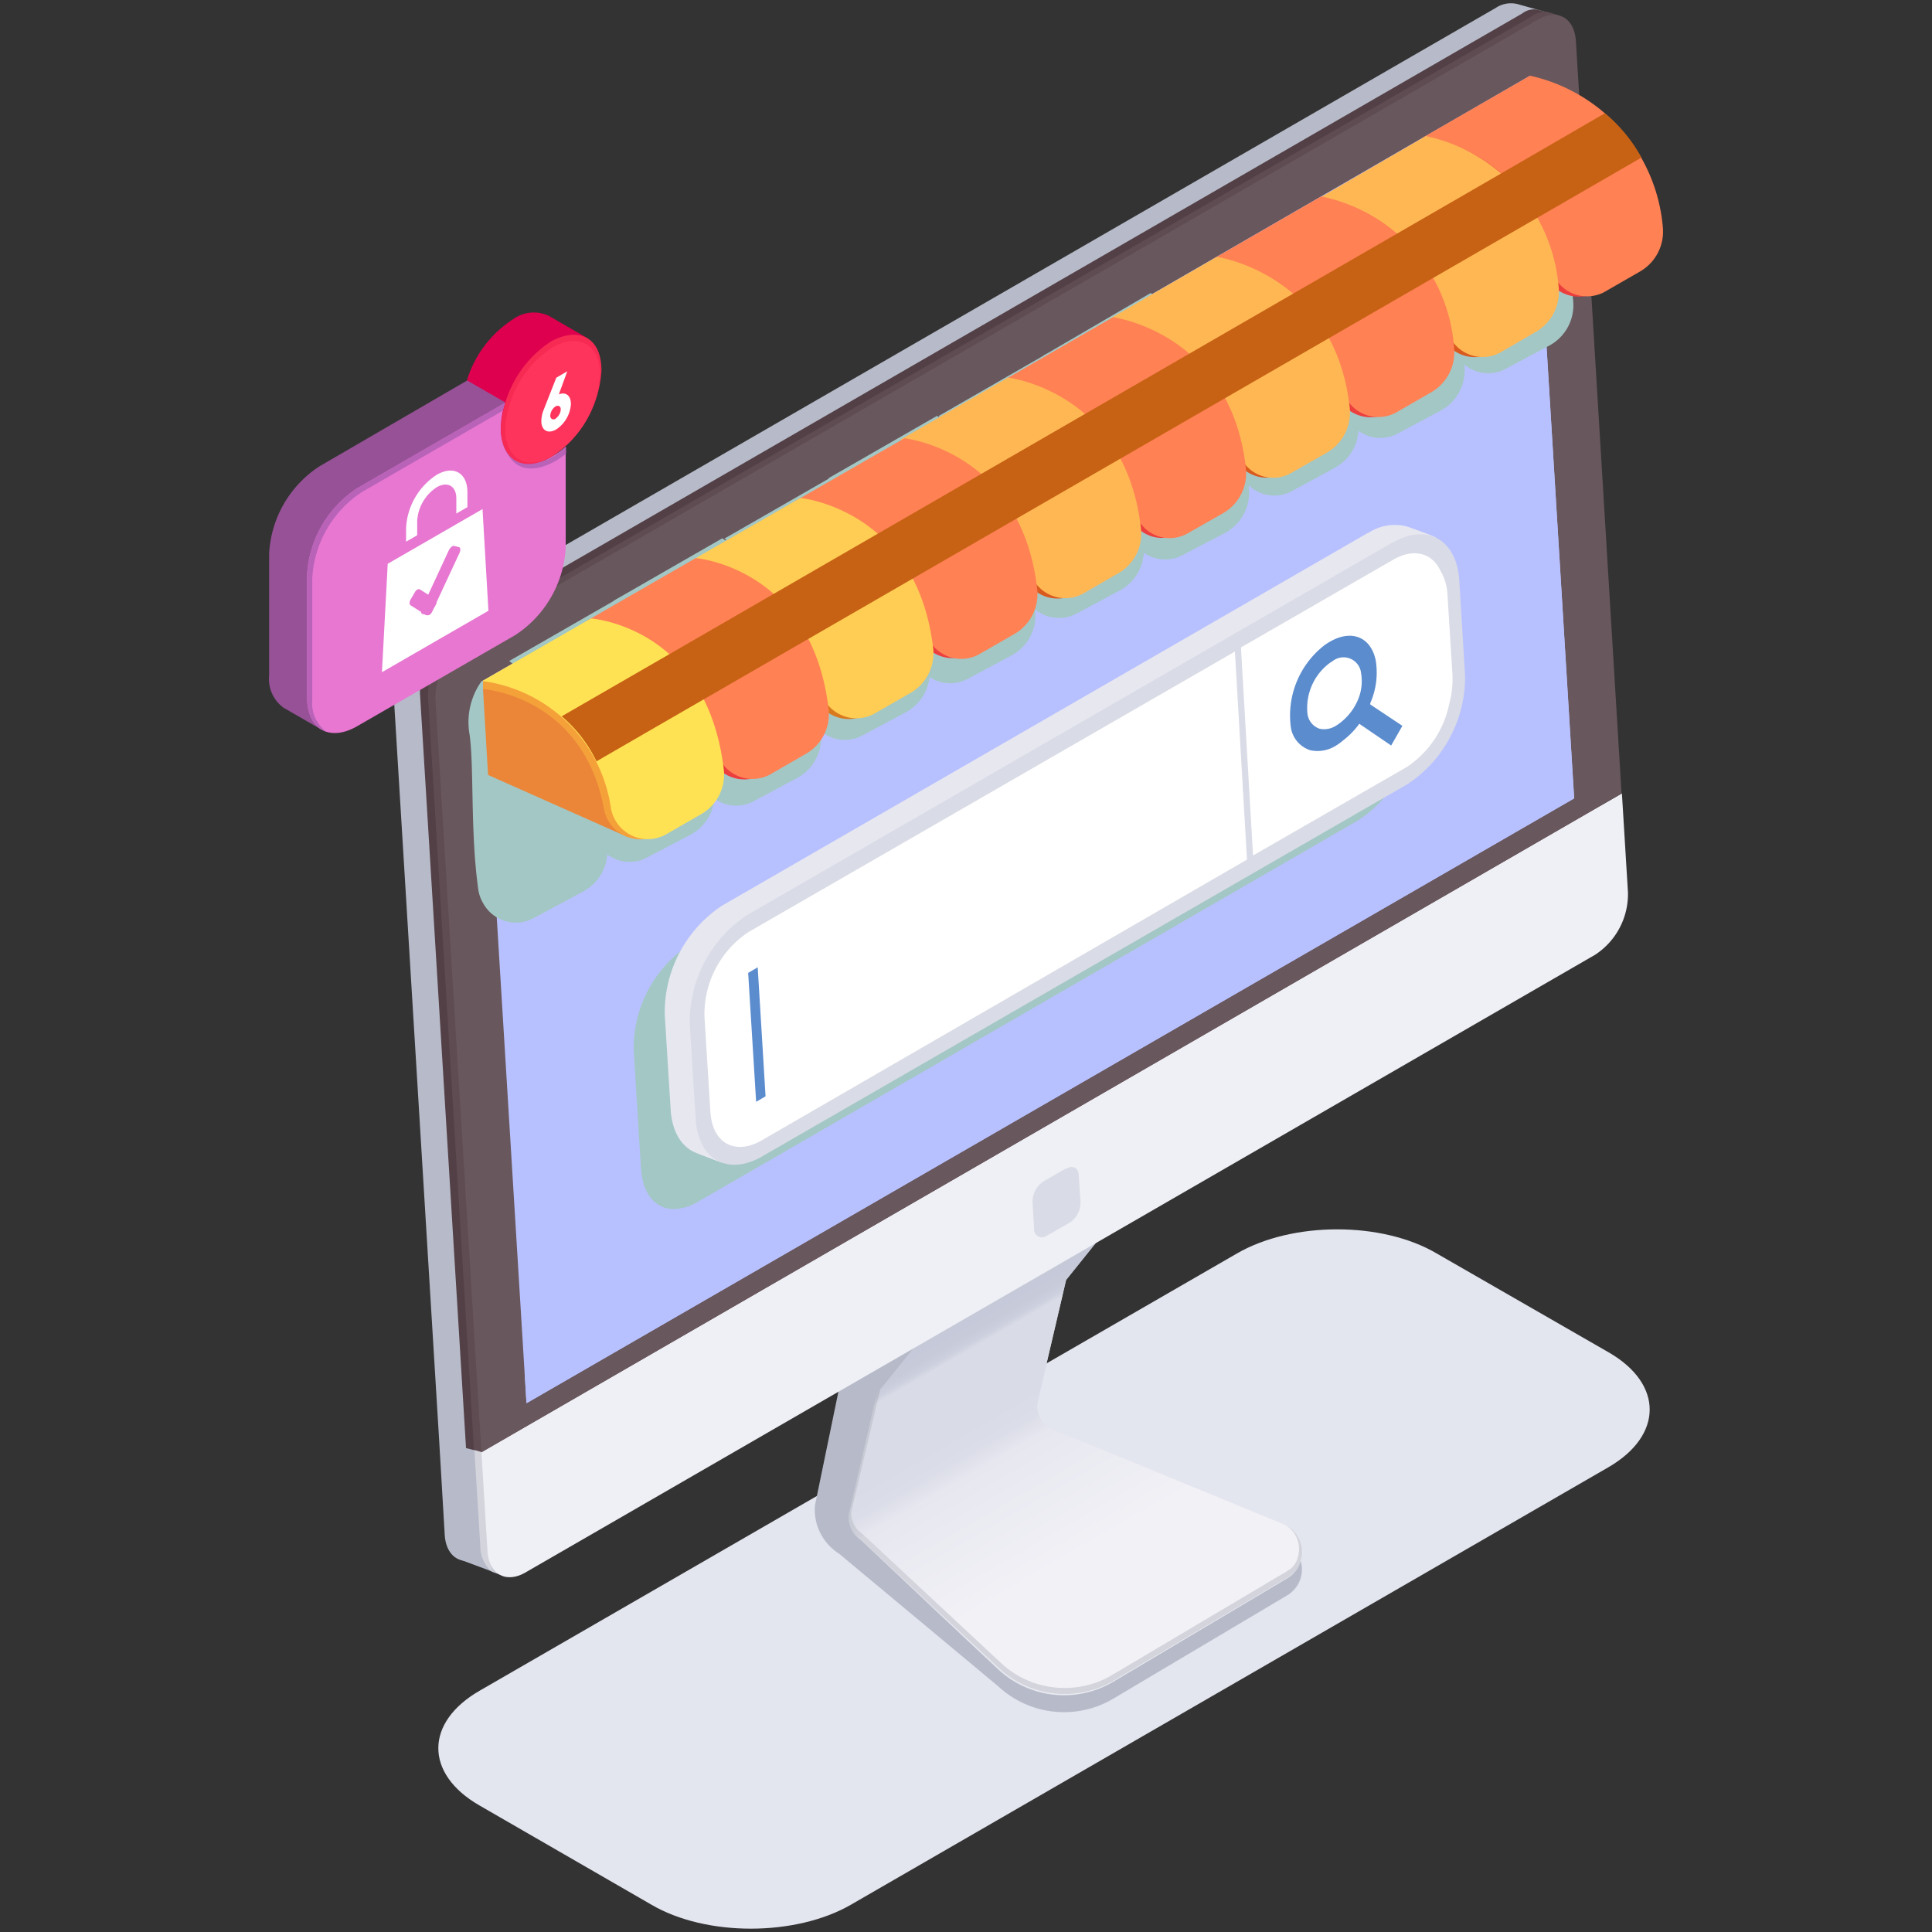 <svg xmlns="http://www.w3.org/2000/svg" xmlns:xlink="http://www.w3.org/1999/xlink" viewBox="0 0 160 160"><rect x="0" y="0" width="160" height="160" fill="#333333" stroke="none"/><defs><style>.cls-1{fill:none;}.cls-2{fill:#e3e5ef;}.cls-3{fill:#b7bbc9;}.cls-4{fill:#534046;}.cls-5{fill:#5e4c52;}.cls-6{fill:url(#未命名漸層_6);}.cls-7{fill:url(#未命名漸層_8);}.cls-8{fill:url(#未命名漸層_7);}.cls-9{fill:url(#未命名漸層_6-2);}.cls-10{fill:#eff0f5;}.cls-11{fill:#68575c;}.cls-12{fill:#b8c1ff;}.cls-13{fill:#d9dbe6;}.cls-14{fill:#a3c7c5;}.cls-15{fill:#ed3e3e;}.cls-16{fill:#d9591e;}.cls-17{fill:#d9791e;}.cls-18{fill:#eb8638;}.cls-19{fill:#f5a13a;}.cls-20{fill:#ff8154;}.cls-21{fill:#ffb754;}.cls-22{fill:#ffcc54;}.cls-23{fill:#ffe254;}.cls-24{fill:#c76214;}.cls-25{fill:#e7e7f0;}.cls-26{fill:#fff;}.cls-27{fill:#5b8cce;}.cls-28{fill:#de004e;}.cls-29{fill:#975197;}.cls-30{fill:#e777d1;}.cls-31{fill:#b862b8;}.cls-32{fill:#f72a54;}.cls-33{fill:#ff345d;}</style><linearGradient id="未命名漸層_6" x1="39.25" y1="36.66" x2="41.86" y2="36.66" gradientTransform="matrix(1, 0, 0, -1, 0, 162)" gradientUnits="userSpaceOnUse"><stop offset="0.11" stop-color="#d4d4dd"/><stop offset="0.27" stop-color="#d4d4dd"/><stop offset="0.53" stop-color="#d4d4dd"/><stop offset="0.53" stop-color="#d1d2db"/><stop offset="0.56" stop-color="#c9cbd5"/><stop offset="0.62" stop-color="#c7c9d3"/><stop offset="0.76" stop-color="#c7c9d3"/><stop offset="0.77" stop-color="#bcbecb"/><stop offset="0.79" stop-color="#b5b8c6"/><stop offset="0.84" stop-color="#b3b6c5"/><stop offset="1" stop-color="#b3b6c5"/></linearGradient><linearGradient id="未命名漸層_8" x1="96.59" y1="25.32" x2="77.02" y2="59.21" gradientTransform="matrix(1, 0, 0, -1, 0, 162)" gradientUnits="userSpaceOnUse"><stop offset="0.11" stop-color="#e7e7f0"/><stop offset="0.27" stop-color="#e7e7f0"/><stop offset="0.53" stop-color="#e7e7f0"/><stop offset="0.54" stop-color="#e3e4ed"/><stop offset="0.57" stop-color="#dbdde8"/><stop offset="0.62" stop-color="#d9dbe6"/><stop offset="0.76" stop-color="#d9dbe6"/><stop offset="0.76" stop-color="#d8dae6"/><stop offset="0.77" stop-color="#cdd0de"/><stop offset="0.79" stop-color="#c6cad9"/><stop offset="0.84" stop-color="#c4c8d8"/><stop offset="1" stop-color="#c4c8d8"/></linearGradient><linearGradient id="未命名漸層_7" x1="96.99" y1="25.5" x2="77.4" y2="59.43" gradientTransform="matrix(1, 0, 0, -1, 0, 162)" gradientUnits="userSpaceOnUse"><stop offset="0.11" stop-color="#f1f1f6"/><stop offset="0.27" stop-color="#f1f1f6"/><stop offset="0.53" stop-color="#e7e7f0"/><stop offset="0.54" stop-color="#e3e4ed"/><stop offset="0.57" stop-color="#dbdde8"/><stop offset="0.62" stop-color="#d9dbe6"/><stop offset="0.76" stop-color="#d9dbe6"/><stop offset="0.76" stop-color="#d8dae6"/><stop offset="0.77" stop-color="#cdd0de"/><stop offset="0.79" stop-color="#c6cad9"/><stop offset="0.84" stop-color="#c4c8d8"/><stop offset="1" stop-color="#c4c8d8"/></linearGradient><linearGradient id="未命名漸層_6-2" x1="95.14" y1="24.44" x2="75.56" y2="58.34" xlink:href="#未命名漸層_6"/></defs><g id="圖層_2" data-name="圖層 2"><g id="圖層_1-2" data-name="圖層 1"><rect class="cls-1" width="160" height="160"/><g id="圖層_2-2" data-name="圖層 2"><g id="Layer_1" data-name="Layer 1"><path class="cls-2" d="M39.75,140l62.7-36.2c4.58-2.65,12-2.66,16.52,0L133.23,112c4.54,2.62,4.52,6.89-.06,9.53l-62.7,36.21c-4.58,2.64-12,2.65-16.52,0l-14.26-8.23C35.15,146.89,35.17,142.62,39.75,140Z"/><path class="cls-3" d="M131.29,72.93l-.5-8.18h0L127,2.44A3.55,3.55,0,0,0,127,2l2.1-.7L125.72.35h0a2.26,2.26,0,0,0-1.84.3L35.29,51.81A6,6,0,0,0,32.57,57l3.8,62.3.46,7.8c.11,1.92,1.52,2.71,3.14,1.78l88.64-50.77A6.07,6.07,0,0,0,131.29,72.93Z"/><path class="cls-4" d="M132.35,73.37l-.5-8.17L128,2.89V2.78l1-1.51L127.4.82a1.54,1.54,0,0,0-1.31.28L37.5,52.27a6.05,6.05,0,0,0-2.72,5.17l4.29,70.29a2.35,2.35,0,0,0,1.49,2.33h0l1.3.52,1.49-2.2,86.29-49.82A6.07,6.07,0,0,0,132.35,73.37Z"/><path class="cls-5" d="M133,73.72l-.5-8.18L128.71,3.27V3.16l.34-1.89L128.22,1a2,2,0,0,0-1.46.41L38.17,52.6a6,6,0,0,0-2.72,5.16l4.19,68.65a14.26,14.26,0,0,1,8.11.14l82.54-47.67A6,6,0,0,0,133,73.72Z"/><polygon class="cls-3" points="39.87 120.25 38.18 119.82 38.16 129.18 41.86 130.56 39.87 120.25"/><path class="cls-6" d="M39.29,120.09l.49,8a2.8,2.8,0,0,0,.93,2.06l1.19.44-2-10.31Z"/><path class="cls-7" d="M106.29,126.18l-13.51-5.55-5.88-2.36a2.25,2.25,0,0,1-1-2.08L88.29,106l6.89-8.58-2.69-3.51-15.67,9.3-7.93,21.33,1.75,4.11,1.54-.2,10.51,9.81a8,8,0,0,0,9.52,1l14.39-8.54a2.52,2.52,0,0,0-.31-4.49Z"/><path class="cls-8" d="M72.65,115.27l-2.36,10.17a2.25,2.25,0,0,0,1,2.08l5.48,5.12,6,5.57a8,8,0,0,0,9.52,1l14.39-8.54a1.85,1.85,0,0,0,.27-.19l.07-.06a2.09,2.09,0,0,0,.22-.2l.06-.07a1.09,1.09,0,0,0,.13-.17.76.76,0,0,0,.08-.11l.08-.13.12-.25v-.08l.06-.18h0a2.51,2.51,0,0,0-1.48-3l-13.51-5.55-5.88-2.36a2.25,2.25,0,0,1-1-2.08L88.29,106l6.89-8.58-2.69-3.51-15.67,9.3,2.7,3.51Z"/><path class="cls-9" d="M106.41,126.27a2.3,2.3,0,0,1,1.08,2.65l-.06.17v.06a2.4,2.4,0,0,1-.11.23l-.07.11-.07.11-.12.15-.06.06-.19.18-.06,0a1.44,1.44,0,0,1-.25.18l-14.39,8.54a7.68,7.68,0,0,1-3.94,1.08h0a7.69,7.69,0,0,1-5.27-2.07L71.39,127h0a2,2,0,0,1-.89-1.81l2.4-10.13,5.23-6.52H78l-5.37,6.69-2.36,10.17a2.25,2.25,0,0,0,1,2.08l5.48,5.12,6,5.57a8,8,0,0,0,9.52,1l14.39-8.54a1.85,1.85,0,0,0,.27-.19l.07-.06a2.09,2.09,0,0,0,.22-.2l.06-.07a1.09,1.09,0,0,0,.13-.17.76.76,0,0,0,.08-.11l.08-.13.12-.25v-.08l.06-.18A2.5,2.5,0,0,0,106.41,126.27Z"/><path class="cls-3" d="M107.72,129.27a2.41,2.41,0,0,1-1.12,1.44l-14.39,8.56a8,8,0,0,1-9.52-1l-2.56-2.4-8.84-8.35a2.25,2.25,0,0,1-1-2.08l2.36-10.17,6.89-8.58-2.7-3.51-6.79,9.33-.12.16v.18l-2.44,11.82a4.32,4.32,0,0,0,2,4l13.2,11h0a8,8,0,0,0,9.52,1l14.39-8.55A2.5,2.5,0,0,0,107.72,129.27Z"/><path class="cls-10" d="M134.82,73.89l-.5-8.18L39.87,120.27l.5,8.17c.12,1.92,1.52,2.72,3.14,1.79L132.1,79.07A6,6,0,0,0,134.82,73.89Z"/><path class="cls-11" d="M127.37,1.62,38.77,52.77a6.06,6.06,0,0,0-2.71,5.16l3.81,62.34,94.42-54.56L130.51,3.4C130.39,1.48,129,.69,127.37,1.62Z"/><path class="cls-12" d="M126.71,6.27,39.94,56.4l3.66,59.81,86.76-50.09Z"/><polygon class="cls-12" points="126.71 6.31 124.23 7.74 127.73 65.04 43.45 113.7 43.6 116.21 130.37 66.12 126.71 6.31"/><path class="cls-13" d="M88.29,96.76l-1.87,1.08a2,2,0,0,0-.91,1.73l.13,2.16a.66.66,0,0,0,1.06.6l1.87-1.06a2,2,0,0,0,.91-1.73l-.14-2.17c0-.64-.51-.91-1-.59Z"/><path class="cls-14" d="M57.92,64.2c-1.43-10-7.1-14.45-7.1-14.45l9-5.17S67,49.16,68,60.81a3.79,3.79,0,0,1-2,3.63l-3.55,1.9a3.07,3.07,0,0,1-4.17-1.21A3.13,3.13,0,0,1,57.92,64.2Z"/><path class="cls-14" d="M49.09,68.8c-1.43-9.9-6.92-14.06-6.92-14.06l9-5.17s7,4.16,8,15.94a3.77,3.77,0,0,1-2,3.63L53.62,71a3.08,3.08,0,0,1-4.18-1.22A2.88,2.88,0,0,1,49.09,68.8Z"/><path class="cls-14" d="M75.7,54.06c-1.44-10-7.1-14.45-7.1-14.45l9-5.17S84.79,39,85.74,50.67a3.75,3.75,0,0,1-2,3.63l-3.55,1.9A3.08,3.08,0,0,1,76,55,3.18,3.18,0,0,1,75.7,54.06Z"/><path class="cls-14" d="M66.86,58.66C65.44,48.76,60,44.6,60,44.6l9-5.17s7,4.16,8,15.94A3.79,3.79,0,0,1,75,59l-3.56,1.9a3.08,3.08,0,0,1-4.18-1.22A2.88,2.88,0,0,1,66.86,58.66Z"/><path class="cls-14" d="M93.47,43.92c-1.43-10-7.09-14.45-7.09-14.45l8.91-5.2s7.2,4.59,8.15,16.24a3.79,3.79,0,0,1-2,3.63L97.89,46a3.1,3.1,0,0,1-4.15-1.34A3.6,3.6,0,0,1,93.47,43.92Z"/><path class="cls-14" d="M84.64,48.52c-1.42-9.9-6.92-14.06-6.92-14.06l9-5.18s7,4.16,8,16a3.79,3.79,0,0,1-2,3.63l-3.55,1.9a3.09,3.09,0,0,1-4.53-2.29Z"/><path class="cls-14" d="M111.29,33.78c-1.43-10-7.1-14.45-7.1-14.45l9-5.18s7.1,4.59,8.1,16.24a3.79,3.79,0,0,1-2,3.63l-3.56,1.9a3.06,3.06,0,0,1-4.14-1.3A3.12,3.12,0,0,1,111.29,33.78Z"/><path class="cls-14" d="M102.42,38.38C101,28.48,95.5,24.32,95.5,24.32l9-5.18s7,4.16,8,16a3.77,3.77,0,0,1-2,3.63L107,40.67a3.09,3.09,0,0,1-4.53-2.29Z"/><path class="cls-14" d="M120.2,28.27c-1.43-9.93-6.91-14.09-6.91-14.09l9-5.18s7,4.16,8,16a3.79,3.79,0,0,1-2,3.63l-3.56,1.9a3.06,3.06,0,0,1-4.17-1.2A2.9,2.9,0,0,1,120.2,28.27Z"/><path class="cls-14" d="M39.62,73.74c-.68-4.74-.35-10.15-.73-12.9a5.83,5.83,0,0,1,1-4.44s9.4,1.87,10.4,13.81a3.79,3.79,0,0,1-2,3.63l-4.16,2.23A3.09,3.09,0,0,1,40,74.78,3.16,3.16,0,0,1,39.62,73.74Z"/><path class="cls-15" d="M137.06,18.82C136,8.12,126.71,7.27,126.71,7.27l-8.89,5.13S126.16,12,128,22.84a3.07,3.07,0,0,0,4.1,1.42l.18-.09,2.87-1.65A3.82,3.82,0,0,0,137.06,18.82Z"/><path class="cls-16" d="M119.34,27.73C117.5,17.05,109.17,17.4,109.17,17.4l8.89-5.13s9.22.72,10.36,11.55a3.82,3.82,0,0,1-1.88,3.7l-2.87,1.65a3.06,3.06,0,0,1-4.17-1.12A3.18,3.18,0,0,1,119.34,27.73Z"/><path class="cls-15" d="M110.66,32.63c-1.83-10.56-10.15-10.24-10.15-10.24l8.91-5.12s9.19.59,10.36,11.55a3.82,3.82,0,0,1-1.88,3.7L115,34.17A3.06,3.06,0,0,1,110.85,33,2.93,2.93,0,0,1,110.66,32.63Z"/><path class="cls-16" d="M102.13,37.53c-1.84-10.45-10.27-10.14-10.27-10.14l8.92-5.12s9.15.46,10.35,11.55a3.79,3.79,0,0,1-1.84,3.67l-2.9,1.65a2.91,2.91,0,0,1-4-1A3.24,3.24,0,0,1,102.13,37.53Z"/><path class="cls-15" d="M93.46,42.42c-1.81-10.32-10.25-10-10.25-10l8.93-5.15s9.15.29,10.35,11.51a3.82,3.82,0,0,1-1.88,3.7l-2.87,1.65a2.91,2.91,0,0,1-4-1A3.16,3.16,0,0,1,93.46,42.42Z"/><path class="cls-16" d="M84.64,47.32c-1.79-10.21-10.08-9.94-10.08-9.94l8.93-5.11s9.09.2,10.36,11.55A3.82,3.82,0,0,1,92,47.52L89.1,49.17a3.06,3.06,0,0,1-4.46-1.85Z"/><path class="cls-15" d="M76,52.27C74.19,42.18,65.9,42.43,65.9,42.43l9-5.17s9,.07,10.35,11.55a3.78,3.78,0,0,1-2,3.65l-2.86,1.65A3.06,3.06,0,0,1,76.26,53,3,3,0,0,1,76,52.27Z"/><path class="cls-17" d="M67.29,57.11c-1.76-10-10-9.74-10-9.74l9-5.17s9-.06,10.35,11.55a3.81,3.81,0,0,1-1.88,3.7L71.89,59.1a3.07,3.07,0,0,1-4.6-2Z"/><path class="cls-15" d="M58.62,62c-1.75-9.85-10-9.64-10-9.64l9-5.18S66.62,47,68,58.74a3.81,3.81,0,0,1-1.88,3.7l-2.87,1.65a3.07,3.07,0,0,1-4.22-1A3.19,3.19,0,0,1,58.62,62Z"/><path class="cls-18" d="M52,69.33,40.42,64.18,40,57.06S53.76,53.16,52,69.33Z"/><path class="cls-19" d="M50,66.9c-1.76-9.28-10-9.84-10-9.84V56.4l9-4.22s9-.32,10.36,11.55a3.81,3.81,0,0,1-1.88,3.7l-2.87,1.65A3.08,3.08,0,0,1,50,66.9Z"/><path class="cls-20" d="M137.71,18.82a14.08,14.08,0,0,0-11-12.55l-8.89,5.13s9,.6,10.84,11.4a3.08,3.08,0,0,0,4.1,1.44l.2-.11,2.87-1.65A3.82,3.82,0,0,0,137.71,18.82Z"/><path class="cls-21" d="M120,27.73c-1.84-10.68-10.81-11.29-10.81-11.29l8.89-5.17a13.92,13.92,0,0,1,11,12.51,3.82,3.82,0,0,1-1.88,3.7l-2.89,1.68A3.05,3.05,0,0,1,120.12,28,2.29,2.29,0,0,1,120,27.73Z"/><path class="cls-20" d="M111.29,32.63c-1.83-10.56-10.8-11.2-10.8-11.2l8.93-5.16a13.77,13.77,0,0,1,11,12.51,3.82,3.82,0,0,1-1.88,3.7l-2.86,1.65A3.07,3.07,0,0,1,111.49,33,3.11,3.11,0,0,1,111.29,32.63Z"/><path class="cls-21" d="M102.64,37.53c-1.82-10.45-10.78-11.1-10.78-11.1l8.92-5.16s9.8,1.42,11,12.51a3.82,3.82,0,0,1-1.88,3.7L107,39.13a3,3,0,0,1-4.12-1A3.06,3.06,0,0,1,102.64,37.53Z"/><path class="cls-20" d="M94,42.42c-1.8-10.32-10.75-11-10.75-11l8.93-5.15s9.76,1.29,11,12.51a3.82,3.82,0,0,1-1.85,3.7l-2.9,1.65a3,3,0,0,1-4.12-1A3.11,3.11,0,0,1,94,42.42Z"/><path class="cls-21" d="M85.29,47.32c-1.79-10.21-10.73-10.9-10.73-10.9l8.93-5.15s9.73,1.16,11,12.51a3.77,3.77,0,0,1-1.88,3.7l-2.86,1.65A3.06,3.06,0,0,1,85.57,48,3.27,3.27,0,0,1,85.29,47.32Z"/><path class="cls-20" d="M76.61,52.27C74.84,42.18,65.9,41.47,65.9,41.47l9-5.17s9.7,1,11,12.51A3.81,3.81,0,0,1,84,52.51l-2.87,1.65A3.06,3.06,0,0,1,77,53.1,3.16,3.16,0,0,1,76.61,52.27Z"/><path class="cls-22" d="M67.94,57.11a12.42,12.42,0,0,0-10.65-10.7l9-5.17s9.66.9,11,12.51a3.8,3.8,0,0,1-2,3.7L72.42,59.1a3.08,3.08,0,0,1-4.17-1.17A3.14,3.14,0,0,1,67.94,57.11Z"/><path class="cls-20" d="M59.29,62a12.38,12.38,0,0,0-10.67-10.6l9-5.18s9.63.77,11,12.51a3.77,3.77,0,0,1-1.88,3.7l-2.86,1.65A3.07,3.07,0,0,1,59.67,63,3,3,0,0,1,59.29,62Z"/><path class="cls-23" d="M50.59,66.9A12.39,12.39,0,0,0,39.94,56.4l9-5.18s9.6.64,11,12.51a3.77,3.77,0,0,1-1.88,3.7l-2.87,1.65A3.09,3.09,0,0,1,51,68,3,3,0,0,1,50.59,66.9Z"/><path class="cls-24" d="M135.94,13.05l-8.79,5.08L58.29,57.91,49.4,63.05a11.41,11.41,0,0,0-2.88-3.73l8.94-5.16,68.83-39.78,8.62-5A12.63,12.63,0,0,1,135.94,13.05Z"/><path class="cls-14" d="M55.81,100.13c-1.56,0-2.6-1.29-2.73-3.37L52.48,87a10.24,10.24,0,0,1,4.58-8.74L111.78,46.7a4.06,4.06,0,0,1,2-.63c1.56,0,2.61,1.29,2.73,3.37l.6,9.75a10.23,10.23,0,0,1-4.58,8.72L57.85,99.5a4.06,4.06,0,0,1-2,.63Z"/><path class="cls-25" d="M113.29,44.13,59.8,75a10.62,10.62,0,0,0-4.75,9l.49,7.88c.11,1.88.94,3.15,2.14,3.61.19.08,2,.79,2.21.82.82.12.15-.74,1.14-1.31l53.48-30.85a10.57,10.57,0,0,0,4.75-9l-.48-7.89c-.11-1.7,1-2.26,0-2.82-.15-.08-2.08-.78-2.23-.83a4,4,0,0,0-3.24.53Z"/><path class="cls-13" d="M115.36,44.9,61.87,75.78a10.61,10.61,0,0,0-4.75,9l.49,7.88c.2,3.36,2.66,4.75,5.49,3.12l53.48-30.85a10.63,10.63,0,0,0,4.75-9l-.48-7.88c-.21-3.36-2.67-4.75-5.49-3.12Z"/><path class="cls-26" d="M62,77.18a8.18,8.18,0,0,0-3.66,7l.49,7.88c.15,2.58,2,3.65,4.22,2.4l40.22-23.27-1-17.23Z"/><path class="cls-26" d="M120.29,55.94l-.42-6.77a4.26,4.26,0,0,0-.58-1.9c-.67-1.47-2.2-1.9-3.89-.93l-.31.18L103.67,53.1l-.9.52,1,17.23,12.72-7.32a8.21,8.21,0,0,0,3.52-5.2A8.06,8.06,0,0,0,120.29,55.94Z"/><path class="cls-27" d="M113.48,58.34v-.11a6.28,6.28,0,0,0,.45-3.55c-.41-1.94-2-2.56-3.77-1.55a4.35,4.35,0,0,0-.57.38,7.37,7.37,0,0,0-2.7,6.62,2.35,2.35,0,0,0,1.62,2,2.84,2.84,0,0,0,2.16-.4,4.74,4.74,0,0,0,.62-.46,6.45,6.45,0,0,0,1.28-1.33l2.64,1.8.93-1.63ZM111,59.85a3.27,3.27,0,0,1-.36.25,1.81,1.81,0,0,1-1.36.25,1.5,1.5,0,0,1-1-1.23A4.64,4.64,0,0,1,110,55a2.71,2.71,0,0,1,.35-.24,1.46,1.46,0,0,1,2.37,1,3.92,3.92,0,0,1-.28,2.24A4.67,4.67,0,0,1,111,59.85Z"/><polygon class="cls-27" points="62.75 80.11 61.96 80.57 62.62 91.25 63.4 90.79 62.75 80.11 62.75 80.11"/><path class="cls-28" d="M48.64,28l-3.18-1.84h0a2.93,2.93,0,0,0-3,.3,9.18,9.18,0,0,0-4.17,7.19c0,2.64,1.87,3.7,4.17,2.37a9.27,9.27,0,0,0,4.2-6.77l.59.24Z"/><path class="cls-29" d="M42.51,36a3.29,3.29,0,0,1-2.46.49l1.78-3.17-3.14-1.81L26.47,38.61a9.21,9.21,0,0,0-4.18,7.2V55.94a2.92,2.92,0,0,0,1.21,2.68h0l3.15,1.82,1.84-3.28,11.05-6.38a9.24,9.24,0,0,0,4.18-7.21V35.14A7.17,7.17,0,0,1,42.51,36Z"/><path class="cls-30" d="M45.64,37.85c-2.3,1.33-4.16.27-4.16-2.37a6.93,6.93,0,0,1,.35-2.12L29.6,40.42a9.18,9.18,0,0,0-4.17,7.2V57.75c0,2.65,1.86,3.72,4.17,2.38l13.08-7.54a9.24,9.24,0,0,0,4.17-7.21V37A6.67,6.67,0,0,1,45.64,37.85Z"/><path class="cls-31" d="M46,38.18a6.65,6.65,0,0,0,.88-.62V37a6.67,6.67,0,0,1-1.21.9c-1.25.73-3,0-3.79-.61C42.77,39.27,44.52,39,46,38.18Z"/><path class="cls-31" d="M25.86,58V47.89A9.11,9.11,0,0,1,30,40.73L41.66,34c.05-.22.1-.43.17-.65L29.6,40.42a9.18,9.18,0,0,0-4.17,7.2V57.75c0,1.52.61,2.52,1.58,2.84A2.93,2.93,0,0,1,25.86,58Z"/><polygon class="cls-26" points="40.45 50.58 31.63 55.67 32.11 46.69 39.96 42.16 40.45 50.58"/><path class="cls-30" d="M35.39,50.94,35,50.85c-.14,0-.17-.25-.06-.47l2.24-4.83c.11-.22.3-.37.44-.34l.37.1c.14,0,.18.24.07.47l-2.25,4.83C35.73,50.83,35.53,51,35.39,50.94Z"/><path class="cls-30" d="M35.73,50.7l.33-.55c.13-.21.13-.45,0-.52l-1.27-.81c-.12-.08-.32,0-.44.24l-.33.56c-.13.21-.14.44,0,.52l1.27.8C35.4,51,35.6,50.91,35.73,50.7Z"/><path class="cls-26" d="M38.71,42l-.92.53V41.27c0-1-.72-1.44-1.62-.92a3.58,3.58,0,0,0-1.62,2.8v1.18l-.92.53V43.71a5.59,5.59,0,0,1,2.54-4.39c1.4-.81,2.54-.16,2.54,1.45Z"/><path class="cls-32" d="M49.81,30.67a9.15,9.15,0,0,1-4.17,7.18c-2.3,1.33-4.16.27-4.16-2.37a9.19,9.19,0,0,1,4.16-7.21C48,27,49.81,28,49.81,30.67Z"/><path class="cls-33" d="M49.69,31a8.65,8.65,0,0,1-3.92,6.76c-2.16,1.25-3.92.25-3.92-2.23a8.62,8.62,0,0,1,3.92-6.76C47.93,27.54,49.69,28.54,49.69,31Z"/><path class="cls-26" d="M45,34l1.07-2.72.91-.53-.7,1.91c.58-.23,1,.1,1,.8a2.71,2.71,0,0,1-1.23,2.11c-.67.39-1.22.08-1.22-.7A2.59,2.59,0,0,1,45,34Zm1,.67a1,1,0,0,0,.44-.76c0-.27-.2-.38-.44-.25a1,1,0,0,0-.43.76c0,.28.23.39.47.25Z"/></g></g></g></g></svg>